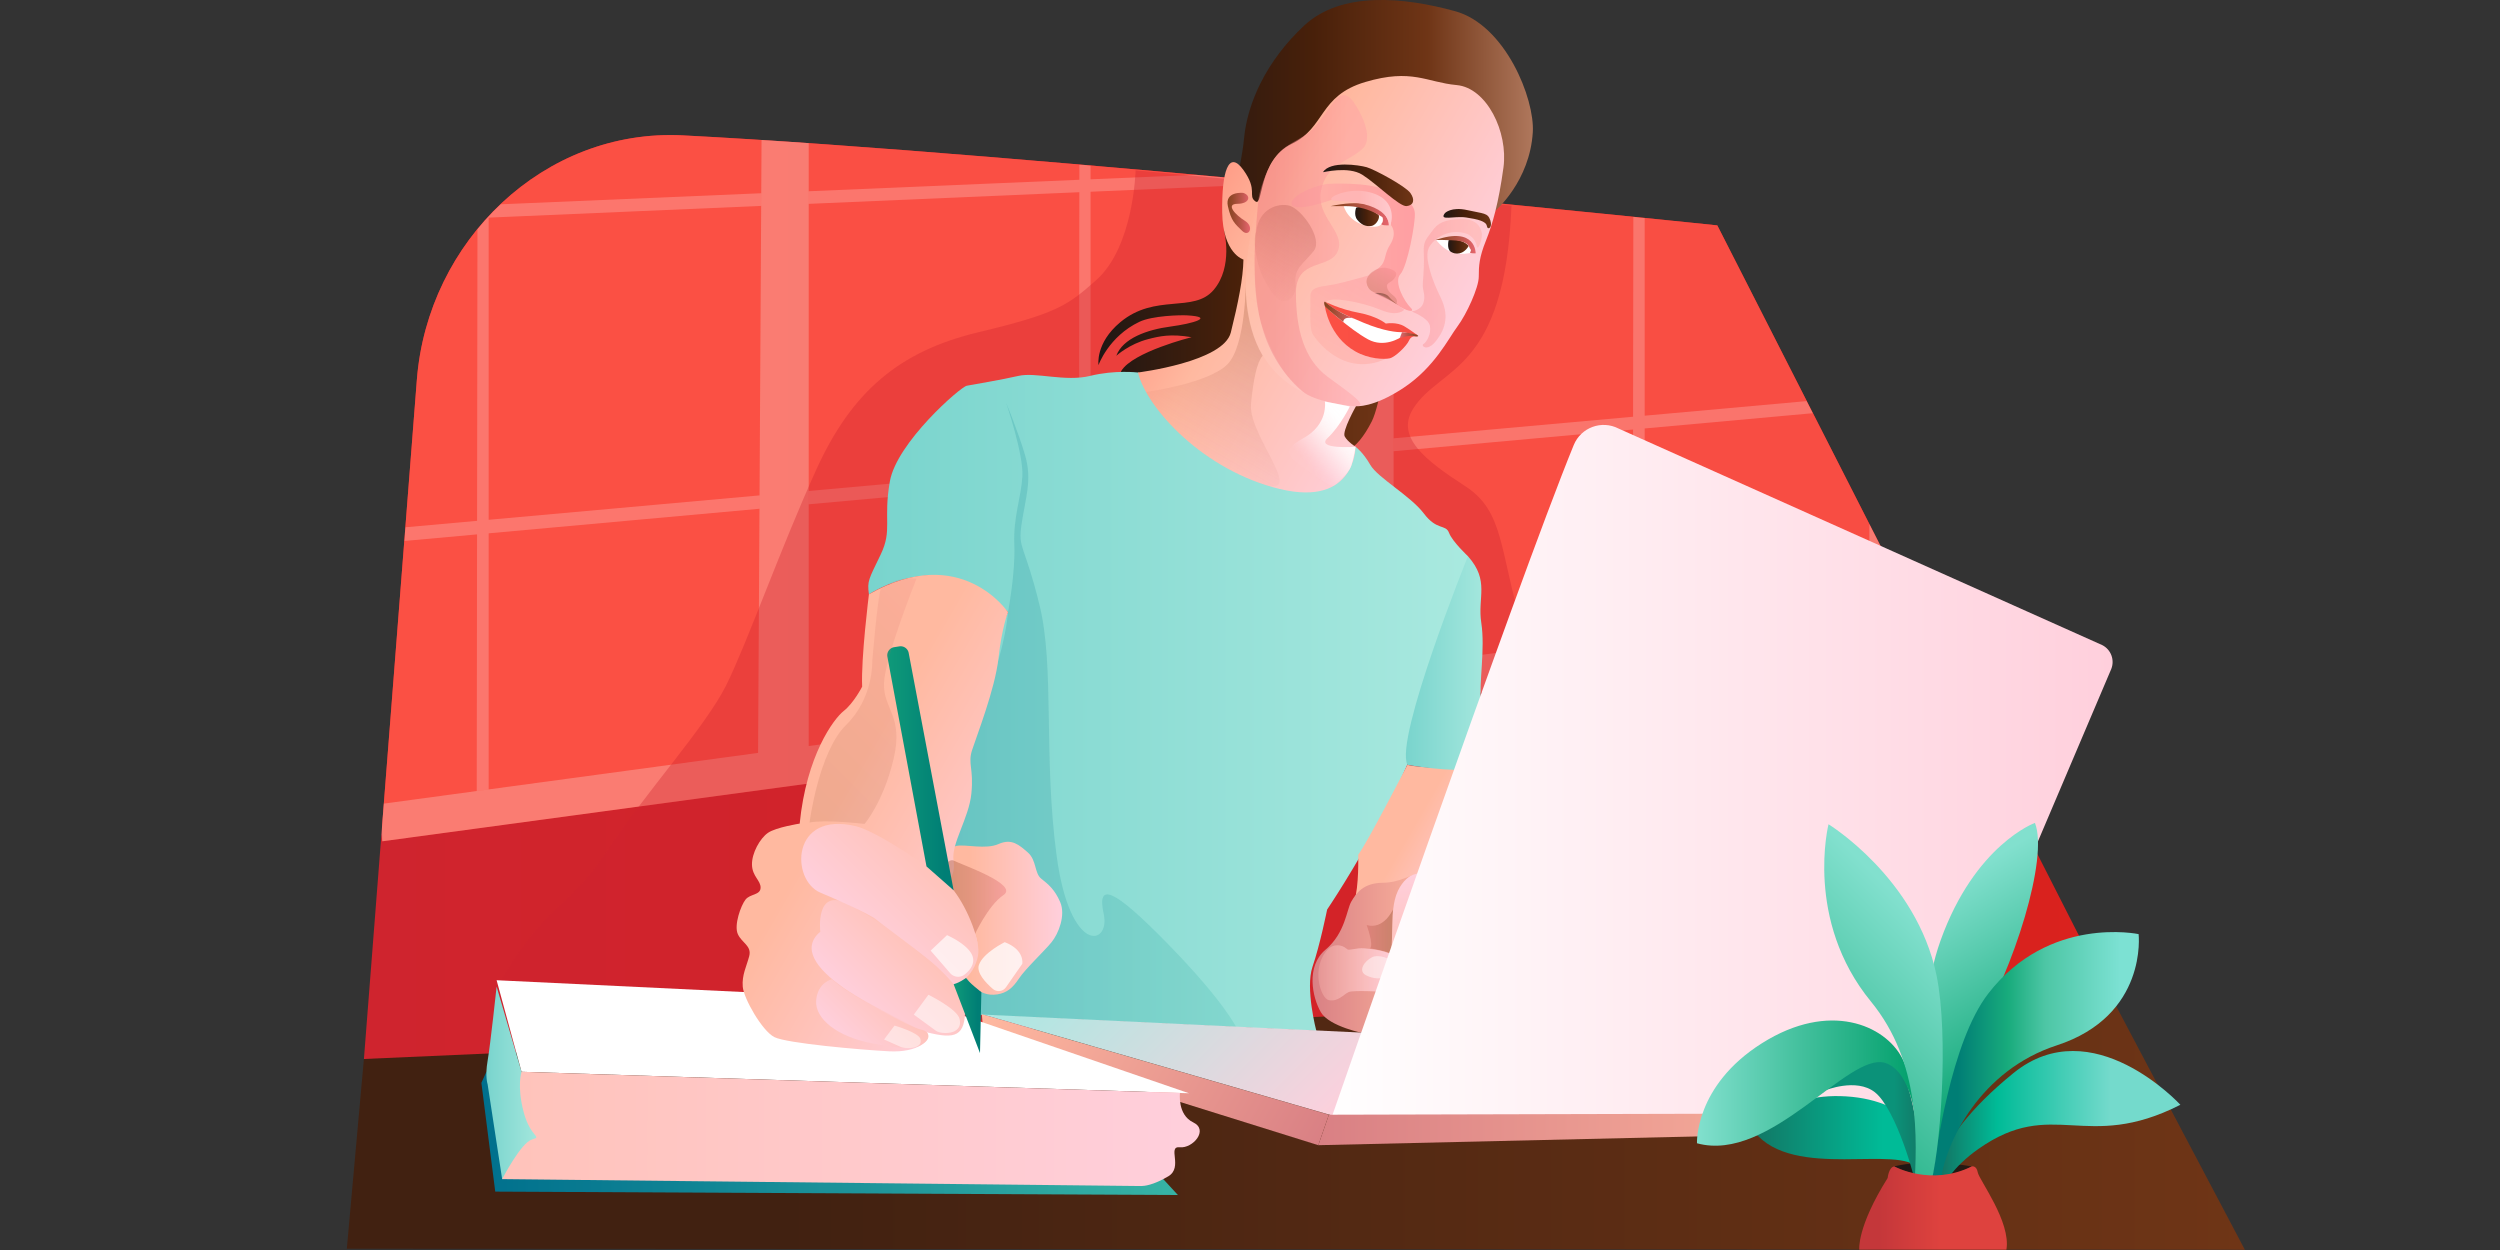 <?xml version="1.0" encoding="UTF-8"?>
<svg xmlns="http://www.w3.org/2000/svg" xmlns:xlink="http://www.w3.org/1999/xlink" id="Layer_2" viewBox="0 0 1440 720">
  <rect x="0" y="0" width="1440" height="720" fill="#333333" stroke="none"/>
  <defs>
    <linearGradient id="linear-gradient" x1="209.6" x2="1232.18" y1="343.89" y2="343.89" gradientUnits="userSpaceOnUse">
      <stop offset="0" stop-color="#cf242e"></stop>
      <stop offset="1" stop-color="#da221d"></stop>
    </linearGradient>
    <linearGradient id="linear-gradient-2" x1="210.1" x2="1097.93" y1="244.43" y2="244.43" gradientTransform="rotate(-3.04 195.966 5.2) skewX(-3.03)" gradientUnits="userSpaceOnUse">
      <stop offset=".13" stop-color="#fb5044"></stop>
      <stop offset="1" stop-color="#f84d43"></stop>
    </linearGradient>
    <linearGradient id="linear-gradient-3" x1="879.06" x2="285.09" y1="346.04" y2="346.04" gradientUnits="userSpaceOnUse">
      <stop offset=".39" stop-color="#cf242e"></stop>
      <stop offset="1" stop-color="#cf242e"></stop>
    </linearGradient>
    <linearGradient id="linear-gradient-4" x1="199.77" x2="1293.05" y1="642.77" y2="642.77" gradientUnits="userSpaceOnUse">
      <stop offset=".23" stop-color="#412111"></stop>
      <stop offset="1" stop-color="#6f3516"></stop>
    </linearGradient>
    <linearGradient id="linear-gradient-5" x1="632.65" x2="798.24" y1="193.29" y2="193.29" gradientUnits="userSpaceOnUse">
      <stop offset="0" stop-color="#201714"></stop>
      <stop offset=".47" stop-color="#48200a"></stop>
      <stop offset="1" stop-color="#6f3516"></stop>
    </linearGradient>
    <linearGradient id="linear-gradient-6" x1="500.13" x2="845.81" y1="404.03" y2="404.03" gradientUnits="userSpaceOnUse">
      <stop offset="0" stop-color="#79d4cd"></stop>
      <stop offset="1" stop-color="#a9e9df"></stop>
    </linearGradient>
    <linearGradient id="linear-gradient-7" x1="709.84" x2="882.94" y1="69.59" y2="69.59" gradientUnits="userSpaceOnUse">
      <stop offset="0" stop-color="#331b0f"></stop>
      <stop offset=".27" stop-color="#48200a"></stop>
      <stop offset=".65" stop-color="#6f3516"></stop>
      <stop offset="1" stop-color="#af775c"></stop>
    </linearGradient>
    <linearGradient id="linear-gradient-8" x1="835.98" x2="696.6" y1="194.76" y2="114.29" gradientUnits="userSpaceOnUse">
      <stop offset="0" stop-color="#ffcfdc"></stop>
      <stop offset=".74" stop-color="#ffb9a0"></stop>
      <stop offset="1" stop-color="#ff9e88"></stop>
    </linearGradient>
    <linearGradient id="linear-gradient-9" x1="833.63" x2="793.19" y1="494.19" y2="470.85" gradientUnits="userSpaceOnUse">
      <stop offset="0" stop-color="#ffc5c2"></stop>
      <stop offset=".56" stop-color="#ffb9a0"></stop>
    </linearGradient>
    <linearGradient id="linear-gradient-10" x1="756.03" x2="827.89" y1="549.42" y2="549.42" gradientUnits="userSpaceOnUse">
      <stop offset="0" stop-color="#d98084"></stop>
      <stop offset="1" stop-color="#ffb9a0"></stop>
    </linearGradient>
    <linearGradient id="linear-gradient-11" x1="802.31" x2="787.16" y1="536.66" y2="536.66" gradientUnits="userSpaceOnUse">
      <stop offset="0" stop-color="#85441f"></stop>
      <stop offset=".31" stop-color="#96492d"></stop>
      <stop offset=".93" stop-color="#c35951"></stop>
      <stop offset="1" stop-color="#c95b56"></stop>
    </linearGradient>
    <linearGradient id="linear-gradient-12" x1="804.13" x2="759.38" y1="560.36" y2="560.36" gradientUnits="userSpaceOnUse">
      <stop offset="0" stop-color="#ffcfdc"></stop>
      <stop offset="1" stop-color="#ffc3ba" stop-opacity=".3"></stop>
    </linearGradient>
    <linearGradient id="linear-gradient-13" x1="814.7" x2="814.7" y1="503.01" y2="551.42" gradientUnits="userSpaceOnUse">
      <stop offset="0" stop-color="#ffcfdc"></stop>
      <stop offset="1" stop-color="#ffc3ba"></stop>
    </linearGradient>
    <linearGradient xlink:href="#linear-gradient-6" id="linear-gradient-14" x1="809.77" x2="859.67" y1="381.94" y2="381.94"></linearGradient>
    <linearGradient id="linear-gradient-15" x1="525.14" x2="712.06" y1="411.89" y2="411.89" gradientUnits="userSpaceOnUse">
      <stop offset="0" stop-color="#00708d"></stop>
      <stop offset="1" stop-color="#37b3a5"></stop>
    </linearGradient>
    <linearGradient xlink:href="#linear-gradient-5" id="linear-gradient-16" x1="834.11" x2="846.01" y1="142.09" y2="142.09"></linearGradient>
    <linearGradient xlink:href="#linear-gradient-5" id="linear-gradient-17" x1="831.42" x2="858.8" y1="125.93" y2="125.93"></linearGradient>
    <linearGradient xlink:href="#linear-gradient-10" id="linear-gradient-18" x1="752.87" x2="574.85" y1="670.83" y2="568.06"></linearGradient>
    <linearGradient id="linear-gradient-19" x1="754.65" x2="620.83" y1="663.84" y2="530.02" gradientUnits="userSpaceOnUse">
      <stop offset="0" stop-color="#ffcfdc"></stop>
      <stop offset="1" stop-color="#a9e9e3"></stop>
    </linearGradient>
    <linearGradient id="linear-gradient-20" x1="1216.87" x2="763.81" y1="448.8" y2="448.8" gradientUnits="userSpaceOnUse">
      <stop offset="0" stop-color="#ffcfdc"></stop>
      <stop offset="1" stop-color="#fff"></stop>
    </linearGradient>
    <linearGradient xlink:href="#linear-gradient-10" id="linear-gradient-21" x1="759.34" x2="1107.29" y1="650.41" y2="650.41"></linearGradient>
    <linearGradient xlink:href="#linear-gradient-15" id="linear-gradient-22" x1="277.28" x2="678.48" y1="652.85" y2="652.85"></linearGradient>
    <linearGradient xlink:href="#linear-gradient-6" id="linear-gradient-23" x1="280.16" x2="313.62" y1="623.73" y2="623.73"></linearGradient>
    <linearGradient xlink:href="#linear-gradient-13" id="linear-gradient-24" x1="691.05" x2="289.25" y1="650.25" y2="650.25"></linearGradient>
    <linearGradient id="linear-gradient-25" x1="611.83" x2="540.17" y1="528.93" y2="528.93" gradientUnits="userSpaceOnUse">
      <stop offset="0" stop-color="#ffcfdc"></stop>
      <stop offset=".74" stop-color="#ffb9a0"></stop>
    </linearGradient>
    <linearGradient xlink:href="#linear-gradient-25" id="linear-gradient-26" x1="593.23" x2="447.36" y1="518.62" y2="434.4"></linearGradient>
    <linearGradient id="linear-gradient-27" x1="539.95" x2="579.58" y1="517.08" y2="517.08" gradientUnits="userSpaceOnUse">
      <stop offset="0" stop-color="#85441f"></stop>
      <stop offset=".23" stop-color="#96492c"></stop>
      <stop offset=".69" stop-color="#c35951"></stop>
      <stop offset="1" stop-color="#e6656d"></stop>
    </linearGradient>
    <linearGradient xlink:href="#linear-gradient-13" id="linear-gradient-28" x1="493.25" x2="527.24" y1="578.28" y2="544.29"></linearGradient>
    <linearGradient xlink:href="#linear-gradient-13" id="linear-gradient-29" x1="495.21" x2="535.27" y1="538.37" y2="498.31"></linearGradient>
    <linearGradient id="linear-gradient-30" x1="511.06" x2="549.3" y1="442.54" y2="442.54" gradientUnits="userSpaceOnUse">
      <stop offset="0" stop-color="#0f9a79"></stop>
      <stop offset=".87" stop-color="#007e75"></stop>
    </linearGradient>
    <linearGradient xlink:href="#linear-gradient-30" id="linear-gradient-31" x1="549.3" x2="565.26" y1="584.92" y2="584.92"></linearGradient>
    <linearGradient xlink:href="#linear-gradient-5" id="linear-gradient-32" x1="780.58" x2="794.32" y1="124.74" y2="124.74"></linearGradient>
    <linearGradient id="linear-gradient-33" x1="743.93" x2="814.97" y1="142.4" y2="142.4" gradientUnits="userSpaceOnUse">
      <stop offset=".21" stop-color="#ffada5"></stop>
      <stop offset="1" stop-color="#ff9fa3"></stop>
    </linearGradient>
    <linearGradient id="linear-gradient-34" x1="853.58" x2="813.01" y1="163.17" y2="163.17" gradientUnits="userSpaceOnUse">
      <stop offset=".1" stop-color="#ffaea5"></stop>
      <stop offset=".8" stop-color="#fb959a"></stop>
    </linearGradient>
    <linearGradient xlink:href="#linear-gradient-5" id="linear-gradient-35" x1="791.79" x2="805.45" y1="172.23" y2="172.23"></linearGradient>
    <linearGradient id="linear-gradient-36" x1="767.17" x2="792.18" y1="204.08" y2="160.76" gradientUnits="userSpaceOnUse">
      <stop offset="0" stop-color="#ffada5" stop-opacity=".9"></stop>
      <stop offset="1" stop-color="#ff9fa3"></stop>
    </linearGradient>
    <linearGradient id="linear-gradient-37" x1="787.48" x2="722.63" y1="144.39" y2="144.39" gradientUnits="userSpaceOnUse">
      <stop offset=".18" stop-color="#ff9fa3"></stop>
      <stop offset=".82" stop-color="#ef7980"></stop>
    </linearGradient>
    <linearGradient xlink:href="#linear-gradient-27" id="linear-gradient-38" x1="707.04" x2="720.04" y1="122.63" y2="122.63"></linearGradient>
    <linearGradient xlink:href="#linear-gradient-27" id="linear-gradient-39" x1="766.48" x2="799.92" y1="123.43" y2="123.43"></linearGradient>
    <linearGradient xlink:href="#linear-gradient-27" id="linear-gradient-40" x1="826.82" x2="849.98" y1="140.93" y2="140.93"></linearGradient>
    <linearGradient id="linear-gradient-41" x1="766.76" x2="801.69" y1="119.87" y2="119.87" gradientUnits="userSpaceOnUse">
      <stop offset=".46" stop-color="#ffb5b4"></stop>
      <stop offset="1" stop-color="#ffcace"></stop>
    </linearGradient>
    <linearGradient xlink:href="#linear-gradient-5" id="linear-gradient-42" x1="762.03" x2="813.99" y1="106.75" y2="106.75"></linearGradient>
    <linearGradient xlink:href="#linear-gradient-2" id="linear-gradient-43" x1="763.13" x2="816.89" y1="183.52" y2="183.52"></linearGradient>
    <linearGradient xlink:href="#linear-gradient-2" id="linear-gradient-44" x1="763.13" x2="816.14" y1="191.54" y2="191.54"></linearGradient>
    <linearGradient xlink:href="#linear-gradient-27" id="linear-gradient-45" x1="762.72" x2="780.23" y1="179.63" y2="179.63"></linearGradient>
    <linearGradient xlink:href="#linear-gradient-27" id="linear-gradient-46" x1="816.89" x2="806.23" y1="193.07" y2="193.07"></linearGradient>
    <linearGradient xlink:href="#linear-gradient-13" id="linear-gradient-47" x1="487.03" x2="513.18" y1="600.12" y2="573.97"></linearGradient>
    <linearGradient xlink:href="#linear-gradient-27" id="linear-gradient-48" x1="451.06" x2="552.06" y1="458.54" y2="357.53"></linearGradient>
    <linearGradient xlink:href="#linear-gradient-27" id="linear-gradient-49" x1="794.34" x2="802.68" y1="170.17" y2="155.73"></linearGradient>
    <linearGradient id="linear-gradient-50" x1="752.21" x2="788.55" y1="266.95" y2="236.24" gradientUnits="userSpaceOnUse">
      <stop offset="0" stop-color="#ffcfdc" stop-opacity=".1"></stop>
      <stop offset=".08" stop-color="#ffd8e3" stop-opacity=".29"></stop>
      <stop offset=".16" stop-color="#ffe2ea" stop-opacity=".47"></stop>
      <stop offset=".26" stop-color="#ffebf0" stop-opacity=".64"></stop>
      <stop offset=".35" stop-color="#fff2f5" stop-opacity=".77"></stop>
      <stop offset=".44" stop-color="#fff8f9" stop-opacity=".87"></stop>
      <stop offset=".53" stop-color="#fffbfc" stop-opacity=".94"></stop>
      <stop offset=".63" stop-color="#fffefe" stop-opacity=".99"></stop>
      <stop offset=".74" stop-color="#fff"></stop>
    </linearGradient>
    <linearGradient id="linear-gradient-51" x1="742.55" x2="692.93" y1="175.75" y2="261.69" gradientUnits="userSpaceOnUse">
      <stop offset="0" stop-color="#85441f"></stop>
      <stop offset=".2" stop-color="#8e4726" stop-opacity=".86"></stop>
      <stop offset=".6" stop-color="#a7503b" stop-opacity=".5"></stop>
      <stop offset="1" stop-color="#c45a52" stop-opacity=".1"></stop>
    </linearGradient>
    <linearGradient xlink:href="#linear-gradient-50" id="linear-gradient-52" x1="759.58" x2="718.18" y1="135.76" y2="207.47"></linearGradient>
    <linearGradient id="linear-gradient-53" x1="750.15" x2="725.11" y1="122.49" y2="165.86" gradientUnits="userSpaceOnUse">
      <stop offset="0" stop-color="#9f443c"></stop>
      <stop offset=".17" stop-color="#a3463e" stop-opacity=".89"></stop>
      <stop offset=".51" stop-color="#af4d45" stop-opacity=".59"></stop>
      <stop offset=".97" stop-color="#c25951" stop-opacity=".13"></stop>
      <stop offset="1" stop-color="#c45a52" stop-opacity=".1"></stop>
    </linearGradient>
    <linearGradient id="linear-gradient-54" x1="1091.08" x2="1135.72" y1="673.51" y2="673.51" gradientUnits="userSpaceOnUse">
      <stop offset="0" stop-color="#201714"></stop>
      <stop offset="1" stop-color="#291912"></stop>
    </linearGradient>
    <linearGradient id="linear-gradient-55" x1="1107.38" x2="1255.9" y1="655.2" y2="655.2" gradientUnits="userSpaceOnUse">
      <stop offset=".08" stop-color="#127765"></stop>
      <stop offset=".29" stop-color="#00bb97"></stop>
      <stop offset=".73" stop-color="#74dacc"></stop>
    </linearGradient>
    <linearGradient id="linear-gradient-56" x1="1203.13" x2="1100.18" y1="670.36" y2="670.36" gradientTransform="matrix(-1 0 0 1 2213.69 0)" gradientUnits="userSpaceOnUse">
      <stop offset="0" stop-color="#127765"></stop>
      <stop offset=".72" stop-color="#00bb97"></stop>
    </linearGradient>
    <linearGradient id="linear-gradient-57" x1="1106.31" x2="1162.48" y1="647.46" y2="647.46" gradientTransform="matrix(-1 0 0 1 2213.69 0)" gradientUnits="userSpaceOnUse">
      <stop offset="0" stop-color="#127765"></stop>
      <stop offset=".29" stop-color="#0b9279"></stop>
    </linearGradient>
    <linearGradient id="linear-gradient-58" x1="1236.25" x2="1109.09" y1="623.88" y2="623.88" gradientTransform="matrix(-1 0 0 1 2213.69 0)" gradientUnits="userSpaceOnUse">
      <stop offset="0" stop-color="#82e0ce"></stop>
      <stop offset=".47" stop-color="#43c09d"></stop>
      <stop offset="1" stop-color="#009f6a"></stop>
    </linearGradient>
    <linearGradient id="linear-gradient-59" x1="1104.8" x2="1034.55" y1="510" y2="631.69" gradientTransform="matrix(-1 0 0 1 2213.69 0)" gradientUnits="userSpaceOnUse">
      <stop offset=".04" stop-color="#82e0ce"></stop>
      <stop offset=".67" stop-color="#2cb58c"></stop>
      <stop offset=".95" stop-color="#009f6a"></stop>
    </linearGradient>
    <linearGradient id="linear-gradient-60" x1="981.7" x2="1101.58" y1="610.47" y2="610.47" gradientTransform="matrix(-1 0 0 1 2213.69 0)" gradientUnits="userSpaceOnUse">
      <stop offset=".09" stop-color="#7ce1d3"></stop>
      <stop offset=".45" stop-color="#4dc6a5"></stop>
      <stop offset=".63" stop-color="#18ab7c"></stop>
      <stop offset=".87" stop-color="#007e75"></stop>
    </linearGradient>
    <linearGradient id="linear-gradient-61" x1="1091.23" x2="1173.92" y1="539.7" y2="622.38" gradientTransform="matrix(-1 0 0 1 2213.69 0)" gradientUnits="userSpaceOnUse">
      <stop offset=".04" stop-color="#82e0ce"></stop>
      <stop offset="1" stop-color="#2fb78e"></stop>
    </linearGradient>
    <linearGradient id="linear-gradient-62" x1="1070.92" x2="1155.97" y1="695.8" y2="695.8" gradientUnits="userSpaceOnUse">
      <stop offset=".13" stop-color="#c4373a"></stop>
      <stop offset=".55" stop-color="#de423e"></stop>
    </linearGradient>
    <clipPath id="clippath">
      <path d="M393.4 77.98c195.51 10.05 595.77 51.84 595.77 51.84l243.02 477.3-1022.57 2.86 30.49-391.2c6.2-79.91 73.25-144.92 153.3-140.8Z" class="cls-47"></path>
    </clipPath>
    <style>.cls-5{fill:#fff}.cls-47{fill:none}</style>
  </defs>
  <g id="Layer_3">
    <path d="M0 0h1440v720H0z" class="cls-47"></path>
    <path d="M393.4 77.98c200.4 10.44 595.77 51.84 595.77 51.84l243.02 477.3-1022.57 2.86 30.49-391.2c6.2-79.91 73.26-144.97 153.3-140.8Z" style="fill:url(#linear-gradient)"></path>
    <g style="clip-path:url(#clippath)">
      <path d="m220.19 484.58 877.74-118.86V-44.85L210.1 2.25l10.09 482.33z" style="fill:url(#linear-gradient-2)"></path>
      <g style="opacity:.22">
        <path d="m281.47-12.87-6.26.69-.17 130.42-224.94 9.53 1.81 7.45 223.12-9.6L274.8 300 50.42 320.2l2.19 7.76 222.18-20.16-.19 147.83 6.87-.93V307.19l155.99-14.15.04-7.69-156.03 14.05V125.35l156.97-6.75.04-7.29-157.01 6.66V-12.87zM628.17-43.13l-6.26.69-.2 145.99-155.89 6.61v7.26l155.88-6.71-.21 158.07-155.67 14.02v7.67l155.66-14.12-.17 132.3 6.86-.93V275.74l149.43-13.55.04-7.47-149.47 13.46V110.44l150.26-6.47.04-7.06-150.3 6.37V-43.13zM1077.7 91.1l.03-6.87-130.39 5.52V-84.32l-6.26.69-.23 173.66-138.13 5.85v7.05l138.12-5.94-.19 143.05-137.93 12.42v7.45l137.92-12.52-.16 118 6.86-.93V246.79l129.73-11.77.03-7.27-129.76 11.69V96.71l130.36-5.61z" class="cls-5"></path>
      </g>
      <path d="m1078.39-66.68-.66 150.91-.03 6.87-.6 136.65-.03 7.27-.49 111.93-129.24 17.51-6.86.93-137.76 18.67V-44.82l-23.51 1.58-.74 140.15-.04 7.06-.79 150.75-.04 7.47-.67 125.37-148.76 20.16-6.86.93-155.49 21.07V-24.43l-26.58 1.77-.76 133.97-.04 7.29-.94 166.75-.04 7.69-.8 140.63-155.19 21.03-6.87.93-57.09 7.74 2.68 21.21 856.29-116.04v.08l21.45-2.9V-68.05l-19.54 1.37z" style="fill:#f9f6ef;opacity:.27"></path>
    </g>
    <path d="M654.1 98.09s-.96 43.99-22.69 63.25c-16.25 14.4-22.1 19.11-67.83 30.02s-73.07 34.32-93.5 79.34c-20.43 45.02-39.9 100.1-51.76 123.94s-46 61.29-69.11 96.02-32.77 26.43-63.16 77.65c-23.04 38.83 374.14 19.83 451.22 25.57 77.08 5.74 154.12-184.25 140.12-230.56s-10.61-68.5-33.42-83.28c-22.81-14.78-40.2-28.2-30.07-44.51 15.48-24.91 52.89-20.2 56.72-117.05L654.09 98.11Z" style="opacity:.35;fill:url(#linear-gradient-3)"></path>
    <path d="m209.6 609.98 1002-44.31 81.45 154.2-1093.28-.6 9.83-109.29z" style="fill:url(#linear-gradient-4)"></path>
    <path d="M705.05 132.81s5.49 20.77-6.03 34.24c-11.52 13.47-33.5 1.71-53.71 18.52-14.51 12.08-12.58 24.73-12.58 24.73s5.8-16.48 23.55-24.93c7.5-3.57 23.61-3.95 27.52-3.72 16.15.93 3.66 4.67-9.64 6.45-13.29 1.77-27.45 6.71-31.17 16.82 0 0 7.46-6.79 18.28-9.57 6.71-1.73 13.03-3.19 25.06-1.13 0 0-33.92 8.46-40.48 19.45-6.56 10.99 100.14 36.69 112.91 44.31 12.76 7.62 22.51 2.13 31.37-15.24s32.79-150.2-85.08-109.93Z" style="fill:url(#linear-gradient-5)"></path>
    <path d="M655.42 214.56s-13.12-1.6-27.47 1.95c-14.36 3.54-31.37-2.3-41.3 0-9.93 2.3-26.06 4.96-29.78 5.67-3.72.71-40.41 32.79-44.31 55.12-3.9 22.33 1.6 27.83-5.32 42.18-6.91 14.36-7.8 15.07-6.74 22.86 0 0 44.67-30.31 80.12 10.28 0 0-42.36 91.64-40.67 139.76 1.68 48.12 7.53 91.46 7.53 91.46l210.75 10.02s-6.52-24.55-2.2-37.09c4.32-12.54 8.4-32.88 8.4-32.88s63.63-93.81 63.99-149.29c0 0 19.95-30.49 17.12-54.24 0 0-8.96-8.33-10.91-13.47-1.95-5.14-6.91-1.06-14.53-11.17-7.62-10.1-26.59-20.56-30.84-28.01-4.25-7.44-8.46-10.37-8.46-10.37l-125.36-42.81Z" style="fill:url(#linear-gradient-6)"></path>
    <path d="M861.43 121.29s19.75-16.83 21.46-45.15c1.16-19.32-15.83-61.7-44.72-69.68-28.89-7.98-65.4-11.88-87.03 8.33s-32.61 44.31-34.56 64.87-11.34 47.68-3.9 57.07c7.44 9.39 112.12-11.23 148.76-15.45Z" style="fill:url(#linear-gradient-7)"></path>
    <path d="M655.42 214.56s49.27-6.03 53.53-23.04c4.25-17.02 7.09-31.2 7.27-42.01 0 0-11.88-3.37-12.23-27.12-.35-23.75 3.72-36.34 12.23-24.46s2.3 14.71 6.91 18.08 1.42-23.75 20.92-33.15c19.5-9.39 15.42-27.65 42.36-35.63 26.94-7.98 35.27.18 52.64 1.77 17.37 1.6 29.73 27.03 26.94 47.5-2.79 20.47-6.25 32.57-10.1 42.14-3.86 9.57-4.12 14.49-4.12 20.74s-7.05 21.67-12.23 28.58c-5.18 6.91-13.16 23.53-30.97 35.36-17.81 11.83-27.52 10.63-27.52 10.63s-8.11 14.36-6.51 17.41 6.25 5.98 6.25 5.98.13 34.83-43.6 24.33-76.57-46.26-81.76-67.13Z" style="fill:url(#linear-gradient-8)"></path>
    <path d="M810.69 440.55s-23.4 45.38-28.36 51.76c0 0 .53 18.43-2.3 26.94l42.72-6.2s16.31-26.76 18.97-70.19c0 0-25.35-.53-31.02-2.3Z" style="fill:url(#linear-gradient-9)"></path>
    <path d="M786.09 595.29s-20.34-3.86-25.26-12.23-8.77-26.45 2.66-36.03c11.43-9.57 12.15-23.14 14.89-27.78 2.74-4.64 6.78-10.63 17.95-10.77 11.17-.13 15.42-5.18 21.93-4.92 6.51.27 11.57.66 8.91 7.58-2.66 6.91-28.85 83.48-41.08 84.15Z" style="fill:url(#linear-gradient-10)"></path>
    <path d="M801.51 549.42s.54-17.59.8-25.52c0 0-5.18 11.83-15.15 8.91 0 0 4.25 11.43 1.99 13.43 0 0 8.64 1.32 12.36 3.19Z" style="fill:url(#linear-gradient-11);opacity:.35"></path>
    <path d="M764.9 546.78c2.85-2.98 7.59-3.07 10.68-.35.15.13.29.25.41.34 1.2.93 5.32-.97 9.88-.53s12.98 1.11 18.26 5.18l-7.02 19.87s-17.44-1.04-20.23.12c-2.79 1.15-6.16 5.85-11.57 4.65-4.63-1.02-10.43-18.8-.41-29.28Z" style="fill:url(#linear-gradient-12)"></path>
    <path d="M812.38 504.61c-.31.17-4.18 2.23-7.19 8.52-3.01 6.29-3.03 15.51-3.03 15.51l-.65 20.77 2.61 2 23.77-46.26s-8.42-4.45-15.51-.55Z" style="fill:url(#linear-gradient-13)"></path>
    <path d="M800.76 552.75s-6.38-3.46-10.55-1.33c-4.17 2.13-8.24 7.71-3.46 10.28s9.04 1.68 9.04 1.68 1.45-8.51 4.96-10.63Z" style="opacity:.46;fill:#fff"></path>
    <path d="M810.69 440.55s25.35 4.61 41.3 2.3c15.95-2.3 2.3-28.19 1.06-38.82-1.24-10.63 2.48-30.31.18-45.2-2.3-14.89 4.96-24.19-7.7-38.46 0 0-42.46 105.28-34.84 120.17Z" style="fill:url(#linear-gradient-14)"></path>
    <path d="M579.58 232.11s10.07 29.78 9.32 42.27-5.34 23.4-4.64 39.35c.7 15.95-3.64 38.91-3.64 38.91s-1.9 31.55-24.7 74.62c-22.8 43.07-30.78 158.81-30.78 158.81l186.91 5.6s-6.92-14.73-39.09-47.7-41.21-35.89-37.22-17.55-19.41 23.93-27.12-33.5-1.06-108.48-9.84-144.37c-8.77-35.89-12.5-31.77-10.37-46.53s6.25-25.39 2.13-39.48-10.97-30.44-10.97-30.44Z" style="opacity:.2;fill:url(#linear-gradient-15)"></path>
    <path d="M827.29 138.4s15.03-5.35 20.3 4.96c.53 1.03-.13 2.27-1.28 2.47-7.4 1.32-13.14-.4-19.02-7.43Z" class="cls-5"></path>
    <path d="M834.42 138.34s-1.27 5.16 1.33 6.74 7.03 1.85 10.26-3.46c0 0-3.86-4.61-11.59-3.28Z" style="fill:url(#linear-gradient-16)"></path>
    <path d="M832.29 122.74s3.59-3.83 12.96-1.7c9.37 2.13 11.7 1.46 13.16 5.85 1.46 4.39-1.6 5.92-1.99 3.26s-5.15-3.87-11.98-4.89c-6.83-1.02-15.87 2.24-12.15-2.51Z" style="fill:url(#linear-gradient-17)"></path>
    <path d="m565.55 584.16 199.89 57.92-6.1 17.55-192.57-60.22-1.22-15.25z" style="fill:url(#linear-gradient-18)"></path>
    <path d="m794.89 595.29-228.46-10.88 207.58 60.06 20.88-49.18z" style="fill:url(#linear-gradient-19)"></path>
    <path d="M763.81 652.85c.32-1.04 109.8-316.19 142.66-396.5 4.15-10.14 16.1-14.53 25.83-9.5l278.66 124.76c4.97 2.57 7.19 8.49 5.14 13.7l-108.82 255.9-343.48 11.65Z" style="fill:url(#linear-gradient-20)"></path>
    <path d="m759.34 659.63 342.34-7.93 5.61-10.5-341.85.88-6.1 17.55z" style="fill:url(#linear-gradient-21)"></path>
    <path d="m670.03 679.17 8.45 9.17-393.22-1.97-7.98-62.64 2.88-6.38 389.87 61.82z" style="fill:url(#linear-gradient-22)"></path>
    <path d="M286.05 568.3s-3.59 33.5-5.18 42.67c-1.6 9.17 0 13.56 0 13.56l8.37 54.64s18.74-3.99 23.53-20.74-12.36-41.08-12.36-41.08l-14.36-49.05Z" style="fill:url(#linear-gradient-23)"></path>
    <path d="m286.05 564.61 14.36 52.74 384.45 12.37-155.53-53.47-243.28-11.64z" class="cls-5"></path>
    <path d="M679.66 629.55s-1.57 12.53 7.6 16.92c9.17 4.39-.25 15.15-7.7 14.36s2.12 11.57-6.66 16.75c-8.77 5.18-13.96 5.58-15.55 5.58s-368.1-3.99-368.1-3.99 10.77-20.91 17.15-22.82-.8-.71-4.79-15.87c-3.99-15.15-1.2-23.13-1.2-23.13l379.24 12.2Z" style="fill:url(#linear-gradient-24)"></path>
    <path d="M557.16 563.92s5.99 10.66 17.26 8.85c5.58-.9 8.82-3.61 12.54-9.19s14.49-15.69 18.68-20.8 8.24-15.69 5.05-23.13-7.05-10.44-10.97-13.56-2.59-10.63-7.71-15.09c-5.12-4.45-9.31-8.18-16.82-4.85-7.51 3.32-18.74.07-24.19 1.06-5.45 1-14.42 20.41-9.31 44.6 5.12 24.19-1.42 32.12 15.47 32.12Z" style="fill:url(#linear-gradient-25)"></path>
    <path d="M500.5 342.35s-4.61 36.69-3.9 53.17c0 0-4.79 9.39-10.63 14s-21.45 25.7-25.35 64.87c0 0-13.65 2.13-18.26 5.32-4.61 3.19-9.39 11.7-9.22 18.43.18 6.74 5.14 9.04 4.96 13.29s-6.03 3.37-8.69 6.74-6.73 14.71-4.43 19.85c2.3 5.14 8.15 6.74 6.56 12.76-1.6 6.03-4.25 10.81-3.72 17.55s11.17 25.52 18.26 29.07c7.09 3.54 49.27 7.27 65.94 8.15 16.66.89 24.99-6.38 21.8-10.99 0 0 15.42.58 17.37-3.15 1.95-3.72 7.27-9.97.18-22.55 0 0 12.58-17.72 11.52-26.23-1.06-8.51-15.07-32.44-17.9-34.74 0 0 5.67-2.48 4.25-12.23s8.86-24.28 10.28-38.64-2.13-17.02.35-24.81 13.29-35.27 15.24-53c1.95-17.72 5.49-26.59 5.49-26.59s-27.12-40.59-80.12-10.28Z" style="fill:url(#linear-gradient-26)"></path>
    <path d="M561.3 538.65s7.71-17.02 16.75-23.13c9.04-6.12-24.75-17.68-28.8-19.85s-24.37 16.4 12.05 42.98Z" style="fill:url(#linear-gradient-27);opacity:.34"></path>
    <path d="M533.83 594.58s-32.48-14.71-48.17-25.75c-15.69-11.03-24.19-22.86-13.16-32.17 0 0-3.14-25.67 15.78-16.03 18.92 9.65 67.43 42.97 67.64 59.67s-5.56 18.48-22.09 14.27Z" style="fill:url(#linear-gradient-28)"></path>
    <path d="M493.1 475.91c11.81 2.87 44.22 24.37 53.02 33.25 8.8 8.89 16.91 27.76 17.44 37.87.53 10.1-10.22 23.3-15.45 17.01-5.23-6.29-39.86-31.37-43.44-34.42-3.59-3.06-24.65-12.36-32.04-15.42-17.33-7.18-17.15-47.41 20.47-38.29Z" style="fill:url(#linear-gradient-29)"></path>
    <path d="m533.66 499.06-22.52-120.75c-.49-2.61 1.28-5.11 3.9-5.53l2.98-.47a4.73 4.73 0 0 1 5.38 3.78l25.89 136.73-15.63-13.76Z" style="fill:url(#linear-gradient-30)"></path>
    <path d="m549.3 566.93 15.18 39.65.79-35.1s-7.75-5.92-8.81-8.23c0 0-2.93 2.41-7.15 3.67Z" style="fill:url(#linear-gradient-31)"></path>
    <path d="M547.27 560.52a6.098 6.098 0 0 0 8.45.75c2.69-2.17 5.34-5.34 4.79-9.19-1.06-7.44-15.02-13.43-15.02-13.43l-9.44 8.91 11.23 12.96Z" style="opacity:.67;fill:#fff"></path>
    <path d="M538.85 593.54c2.26 1.92 8.47 1.92 11.16.33 2.82-1.67 3.33-3.87 2.75-6.85-1.12-5.75-17.99-14.04-17.99-14.04l-8.41 11.43 12.49 9.13Z" style="opacity:.53;fill:#fff"></path>
    <path d="M773.98 118.72s2.28 9.69 14.9 11.69c0 0 4.72.93 6.58-1.06s1-6.12-1.73-7.84c-2.73-1.73-11.71-3.78-19.76-2.78Z" class="cls-5"></path>
    <path d="M781.14 119.62s-1.6 4.16.64 6.95 4.72 4.05 8.04 3.59 5.48-5.49 4.06-6.53c-8.65-6.31-12.73-4.01-12.73-4.01Z" style="fill:url(#linear-gradient-32)"></path>
    <path d="M764.69 105.91s23.84-1.43 34.74 3.98c10.9 5.41 15.05 7.45 15.51 12.85.45 5.4-4.25 30.76-8.33 35.19-4.08 4.43 2.44 15.9 5.8 19.18 3.37 3.28-2.51 2.33-8.27-1.92s-6.13-2.37-12.87-6.71-4.88-9.27.51-12.51c7.79-4.67 4.45-7.97 8.88-14.97 4.43-7 .62-11.18.62-11.18s.07-26.66-34.53-14.61-25.38-5.41-2.07-9.31Z" style="fill:url(#linear-gradient-33)"></path>
    <path d="M853.4 133.82s-.8-7.71-11.17-7.62c-10.37.09-14.18 2.39-17.28 6.82-3.1 4.43-5.23 5.85-4.87 12.14.35 6.29-.18 13.29-.53 17.99s1.79 6.43.38 11.12-6.91 5.12-6.91 5.12 9.73 3.61 10.61 8.31c.89 4.7-2.04 9.57-3.72 10.46s2.13 4.96 7.53-2.13 7.27-14.8 2.22-24.99c-5.05-10.19-9.13-22.51-6.82-27.92 2.3-5.41 11.79-12.19 22.42-8.33 0 0 4.52 2.17 5.23 6.62s3.89-4.86 2.92-7.6Z" style="fill:url(#linear-gradient-34);opacity:.46"></path>
    <path d="M791.79 168.8s5.89-.7 8.13 2.03 5.53 4.92 5.53 4.92-9-5.24-13.66-6.94Z" style="fill:url(#linear-gradient-35);opacity:.43"></path>
    <path d="M788.47 158.61s-12.67 3.67-19.45 5.11-14.36.85-14.22 6.96-.66 17.95 1.13 21.4c1.79 3.46 17.85 25.72 42.33 14.62 0 0-18.73.8-25.38-12.5-6.65-13.29-10.92-16.49-9.06-20.14s20.96 0 31.33 4.39c10.37 4.39 13.69-.07 13.69-.07s-8.91-6.28-11.85-7.66-13.94-3.6-8.51-12.13Z" style="fill:url(#linear-gradient-36);opacity:.57"></path>
    <path d="M781.23 61.18c.2.34 11.31 17.52 3.43 24.7-7.87 7.18-20.91 8.8-23.76 24.01-2.86 15.21 13.94 23.32 9.79 34.48-4.14 11.16-24.22 3.89-24.22 24.35s4.52 38.26 18.35 48.37c13.83 10.1 23.72 16.93 16.22 16.88-5.89-.04-24.31-3.01-30.59-8.37-27.37-23.3-27.62-57.84-27.8-71.75-.18-13.91 1.13-26.23 2.11-38.19.33-4.06 3.85-17.76 11.15-26.69 5.54-6.78 13.99-8.36 20.67-15.14 10.43-10.59 15.24-28.69 24.65-12.64Z" style="fill:url(#linear-gradient-37);opacity:.44"></path>
    <path d="M716.21 111.13c-.29-.1-10.81-1.04-8.95 7.59 1.86 8.63 4.13 10.22 8.18 14.21s7.11-2.39 1.66-5.72c-5.45-3.32-11.43-9.78-4.39-9.81 7.05-.03 8.13-4.63 3.5-6.28Z" style="fill:url(#linear-gradient-38)"></path>
    <path d="M799.92 129.81s.36-18.28-33.44-11.09h7.03c3.15 0 12.86-.36 22.95 6.53 0 0 .73 2.25-.54 3.48s4 1.08 4 1.08Z" style="fill:url(#linear-gradient-39)"></path>
    <path d="M849.98 145.92s.31-15.81-23.16-7.64c0 0 3.22-.18 5.99 0 4.1.26 12.59-.29 13.74 4.63 0 0 1.32 1.22.33 2.18s3.11.84 3.11.84Z" style="fill:url(#linear-gradient-40)"></path>
    <path d="M769.83 115.65s-5.32 0-1.95-2.39 15.47-5.85 25.99-.71c10.52 5.14 7.72 16.47 6.71 17.27s2.39-13.1-30.75-14.16Z" style="fill:url(#linear-gradient-41)"></path>
    <path d="M762.03 99.17c-.14.22 14.48-3.66 22.63 1.46 8.15 5.12 21.51 18.54 25.56 18.08s4.92-3.59 2.19-7.51-20.73-13.63-25.19-14.89-21.01-3.79-25.2 2.86Z" style="fill:url(#linear-gradient-42)"></path>
    <path d="m772.38 179.55 36.96 11.62s3.12 3.84-2.95 5.82-26.7 1.85-29.79-3.99c-3.09-5.83-20.56-18.18-4.21-13.46Z" class="cls-5"></path>
    <path d="M763.13 173.75s8.81 4.45 19.38 6.38 15.74 6.25 15.74 6.25 6.2-1.2 10.91 1.73c4.72 2.92 5.81 4.05 7.73 5.19 0 0-6.73-1.93-9.32-1.93s-10.02-.4-22.26-5.52c-12.24-5.12-17.03-7.44-22.18-12.1Z" style="fill:url(#linear-gradient-43)"></path>
    <path d="M763.13 176.39s2.13 17.23 17.46 25.99c7.87 4.5 16.74 4.74 19.93 4 3.19-.73 9.84-7.24 11.1-10.3 1.26-3.06 4.52-2.33 4.52-2.33s-5.92-2.05-7.84-.46-11.14 7.18-20.28 2.19c-10.81-5.91-24.88-19.09-24.88-19.09Z" style="fill:url(#linear-gradient-44)"></path>
    <path d="M763.13 173.75s6.2 5.95 17.1 9.77c0 0-6.33-1.93-6.53 1.98 0 0-10.33-8.42-10.57-9.12-.93-2.64 0-2.64 0-2.64Z" style="fill:url(#linear-gradient-45)"></path>
    <path d="m807.56 191.36-1.33 3.42s5.25-2.01 8.74-1.09c2.79.74 4.09-1.35-7.41-2.33Z" style="fill:url(#linear-gradient-46)"></path>
    <path d="M479.41 564.05c-.21-.22-8.63 1.99-9.3 12.36s12 20.71 32.36 24.59c20.36 3.88 24.89 3.19 29.5 0s3.13-7.19-1.51-7.98-42.46-19.97-51.05-28.97Z" style="fill:url(#linear-gradient-47)"></path>
    <path d="M578.73 542.68s-12.5 6.12-14.89 13.16c-1.51 4.45 3.86 10.16 8.03 13.78 2.3 1.99 5.81 1.56 7.55-.93l9.41-13.51s1.6-7.98-10.1-12.5Z" style="opacity:.75;fill:#fff"></path>
    <path d="M527.89 333.36s-18.2 45.26-18.71 60.17c-.51 14.92 11.38 18.71 5.56 43.49s-16.72 37.55-16.72 37.55-22.64-2.66-31.72-.79c0 0 5.18-40.63 21.07-56.22 15.89-15.59 15.06-36.77 15.06-36.77s3.07-37.09 4.92-41.54c0 0 8.16-7.66 20.55-5.89Z" style="fill:url(#linear-gradient-48);opacity:.13"></path>
    <path d="M797.98 154.22s8.26 1.05 5.8 5.25c-2.47 4.2-5.85 2.83-4.66 6.58 1.19 3.75 5.76 4.48 5.48 7.86s-3.02-2.65-8.5-4.2-7.95-1.83-8.86-6.49 4.62-9.28 10.74-9Z" style="fill:url(#linear-gradient-49);opacity:.2"></path>
    <path d="M763.13 231.27s2.26 13.25-12.75 21.34c-15 8.09-5.14 12.47 4.34 19.55s13.23 7.86 13.23 7.86 8.67-6.53 10.37-11.75 2.46-10.91 2.46-10.91-23.31 1.66-16.07-5.08c7.25-6.74 12.81-18.17 12.81-18.17l-14.39-2.84Z" style="fill:url(#linear-gradient-50)"></path>
    <path d="M717.6 161.34s.21 37.39-10.55 48.45-46.95 16-46.95 16 14.69 29.32 56.12 48.69c45.23 21.15 2.42-21.75 4.34-41.75 1.38-14.39 3.53-24.35 6.74-27.81-11.21-19.05-9.69-43.58-9.69-43.58Z" style="opacity:.26;fill:url(#linear-gradient-51)"></path>
    <path d="M724.76 115.65s-5.22 32.63.47 65.62c1.63 9.48 14.07 40.23 28.04 45.84 0 0-31.54-10.48-35.26-52.19-2.56-28.7 6.75-59.28 6.75-59.28Z" style="fill:url(#linear-gradient-52);opacity:.07"></path>
    <path d="M723.58 133.5s-2.9 5.04 1.77 20.71c2.11 7.08 7.46 15.56 10.87 18.02 5.1 3.67 10.87-1.44 9.99-9.06-1.04-8.96 5.39-11.87 10.62-18.78s-7.08-24-14.17-25.93c-6.06-1.65-17.56 1.41-19.08 15.04Z" style="fill:url(#linear-gradient-53);opacity:.26"></path>
    <path d="M518.17 602.72c1.95 1.25 7.29 1.25 9.61.21 2.43-1.09 2.87-2.52 2.37-4.46-.96-3.74-14.9-7.73-14.9-7.73l-6.03 8.01 8.95 3.97Z" style="opacity:.48;fill:#fff"></path>
    <path d="M1091.08 671.86s16.68-4.92 44.64 0c0 0-19.63 12.33-44.64 0Z" style="fill:url(#linear-gradient-54)"></path>
    <path d="M1107.38 704.26c5.28-17.19 1.05-44.47 52.32-86.13 45.49-36.96 96.2 18.23 96.2 18.23-54.78 27.83-73.32-4.81-116.24 25.36-29.6 20.81-25.86 43.27-25.86 43.27l-6.42-.74Z" style="fill:url(#linear-gradient-55)"></path>
    <path d="M1113.24 676.09c2.5-17.34-11.96-42.21-49.84-44.58-37.88-2.36-52.83 20.49-52.83 20.49 22.64 28.14 83.83 6.69 94.8 21.32 6.46 8.61-.3 24.46-6.95 36.05 6.18-10.14 13.43-23.66 14.82-33.28Z" style="fill:url(#linear-gradient-56)"></path>
    <path d="M1107.38 684.7c-.17-12.74-3.73-61.21-16.18-73.32 0 0-7.65-9.17-39.99 16.71 0 0 17.96-7.42 28.72 1.05 12.16 9.57 23.84 50.56 23.8 55.98l3.65-.42Z" style="fill:url(#linear-gradient-57)"></path>
    <path d="M1095.58 609.39c-9.84-18.84-41.72-33.06-80.67-8.51-38.95 24.54-37.45 57.64-37.45 57.64 42.25 11.63 87.24-52.88 108.42-46.27 12.47 3.89 17.06 24.28 18.73 40.4-1.11-14.36-3.57-32.81-9.02-43.26Z" style="fill:url(#linear-gradient-58)"></path>
    <path d="M1105.5 667.56c-.07-3.73-.29-9.03-.9-14.9.46 5.94.69 11.17.8 14.86l.1.04Z" style="fill:#abbb64"></path>
    <path d="M1115.43 666.84c-3.69-17.6-14.42-78.44 2.33-125.12 19.79-55.16 54.35-67.74 54.35-67.74 7.96 20.09-11.98 83.97-34.65 121.59-17.65 29.29-17.81 58.51-17.01 70.02l-5.02 1.26Z" style="fill:url(#linear-gradient-59)"></path>
    <path d="M1112.11 684.07c3.08-21.26 11.6-83.89 33.14-111.78 34.93-45.24 86.59-34.24 86.59-34.24s5.41 46.96-47.23 64.11c-43.33 14.12-64.63 55.09-67.29 81.31l-5.2.6Z" style="fill:url(#linear-gradient-60)"></path>
    <path d="M1111.29 685.03c6.56-20.46 11.28-88.71 4.15-123.22-11.56-55.97-62.21-87.04-62.21-87.04s-13.95 55.23 24.4 102.07c28.87 35.26 26.57 78.88 25 108.41l8.65-.22Z" style="fill:url(#linear-gradient-61)"></path>
    <path d="M1091.08 671.86s21.19 11.65 44.64 0c0 0 2.72-.76 3.48 3.48s19.22 28.52 16.49 44.45h-84.74s-1.51-12.82 16.34-41.27c0 0 .61-6.2 3.78-6.66Z" style="fill:url(#linear-gradient-62)"></path>
  </g>
</svg>

